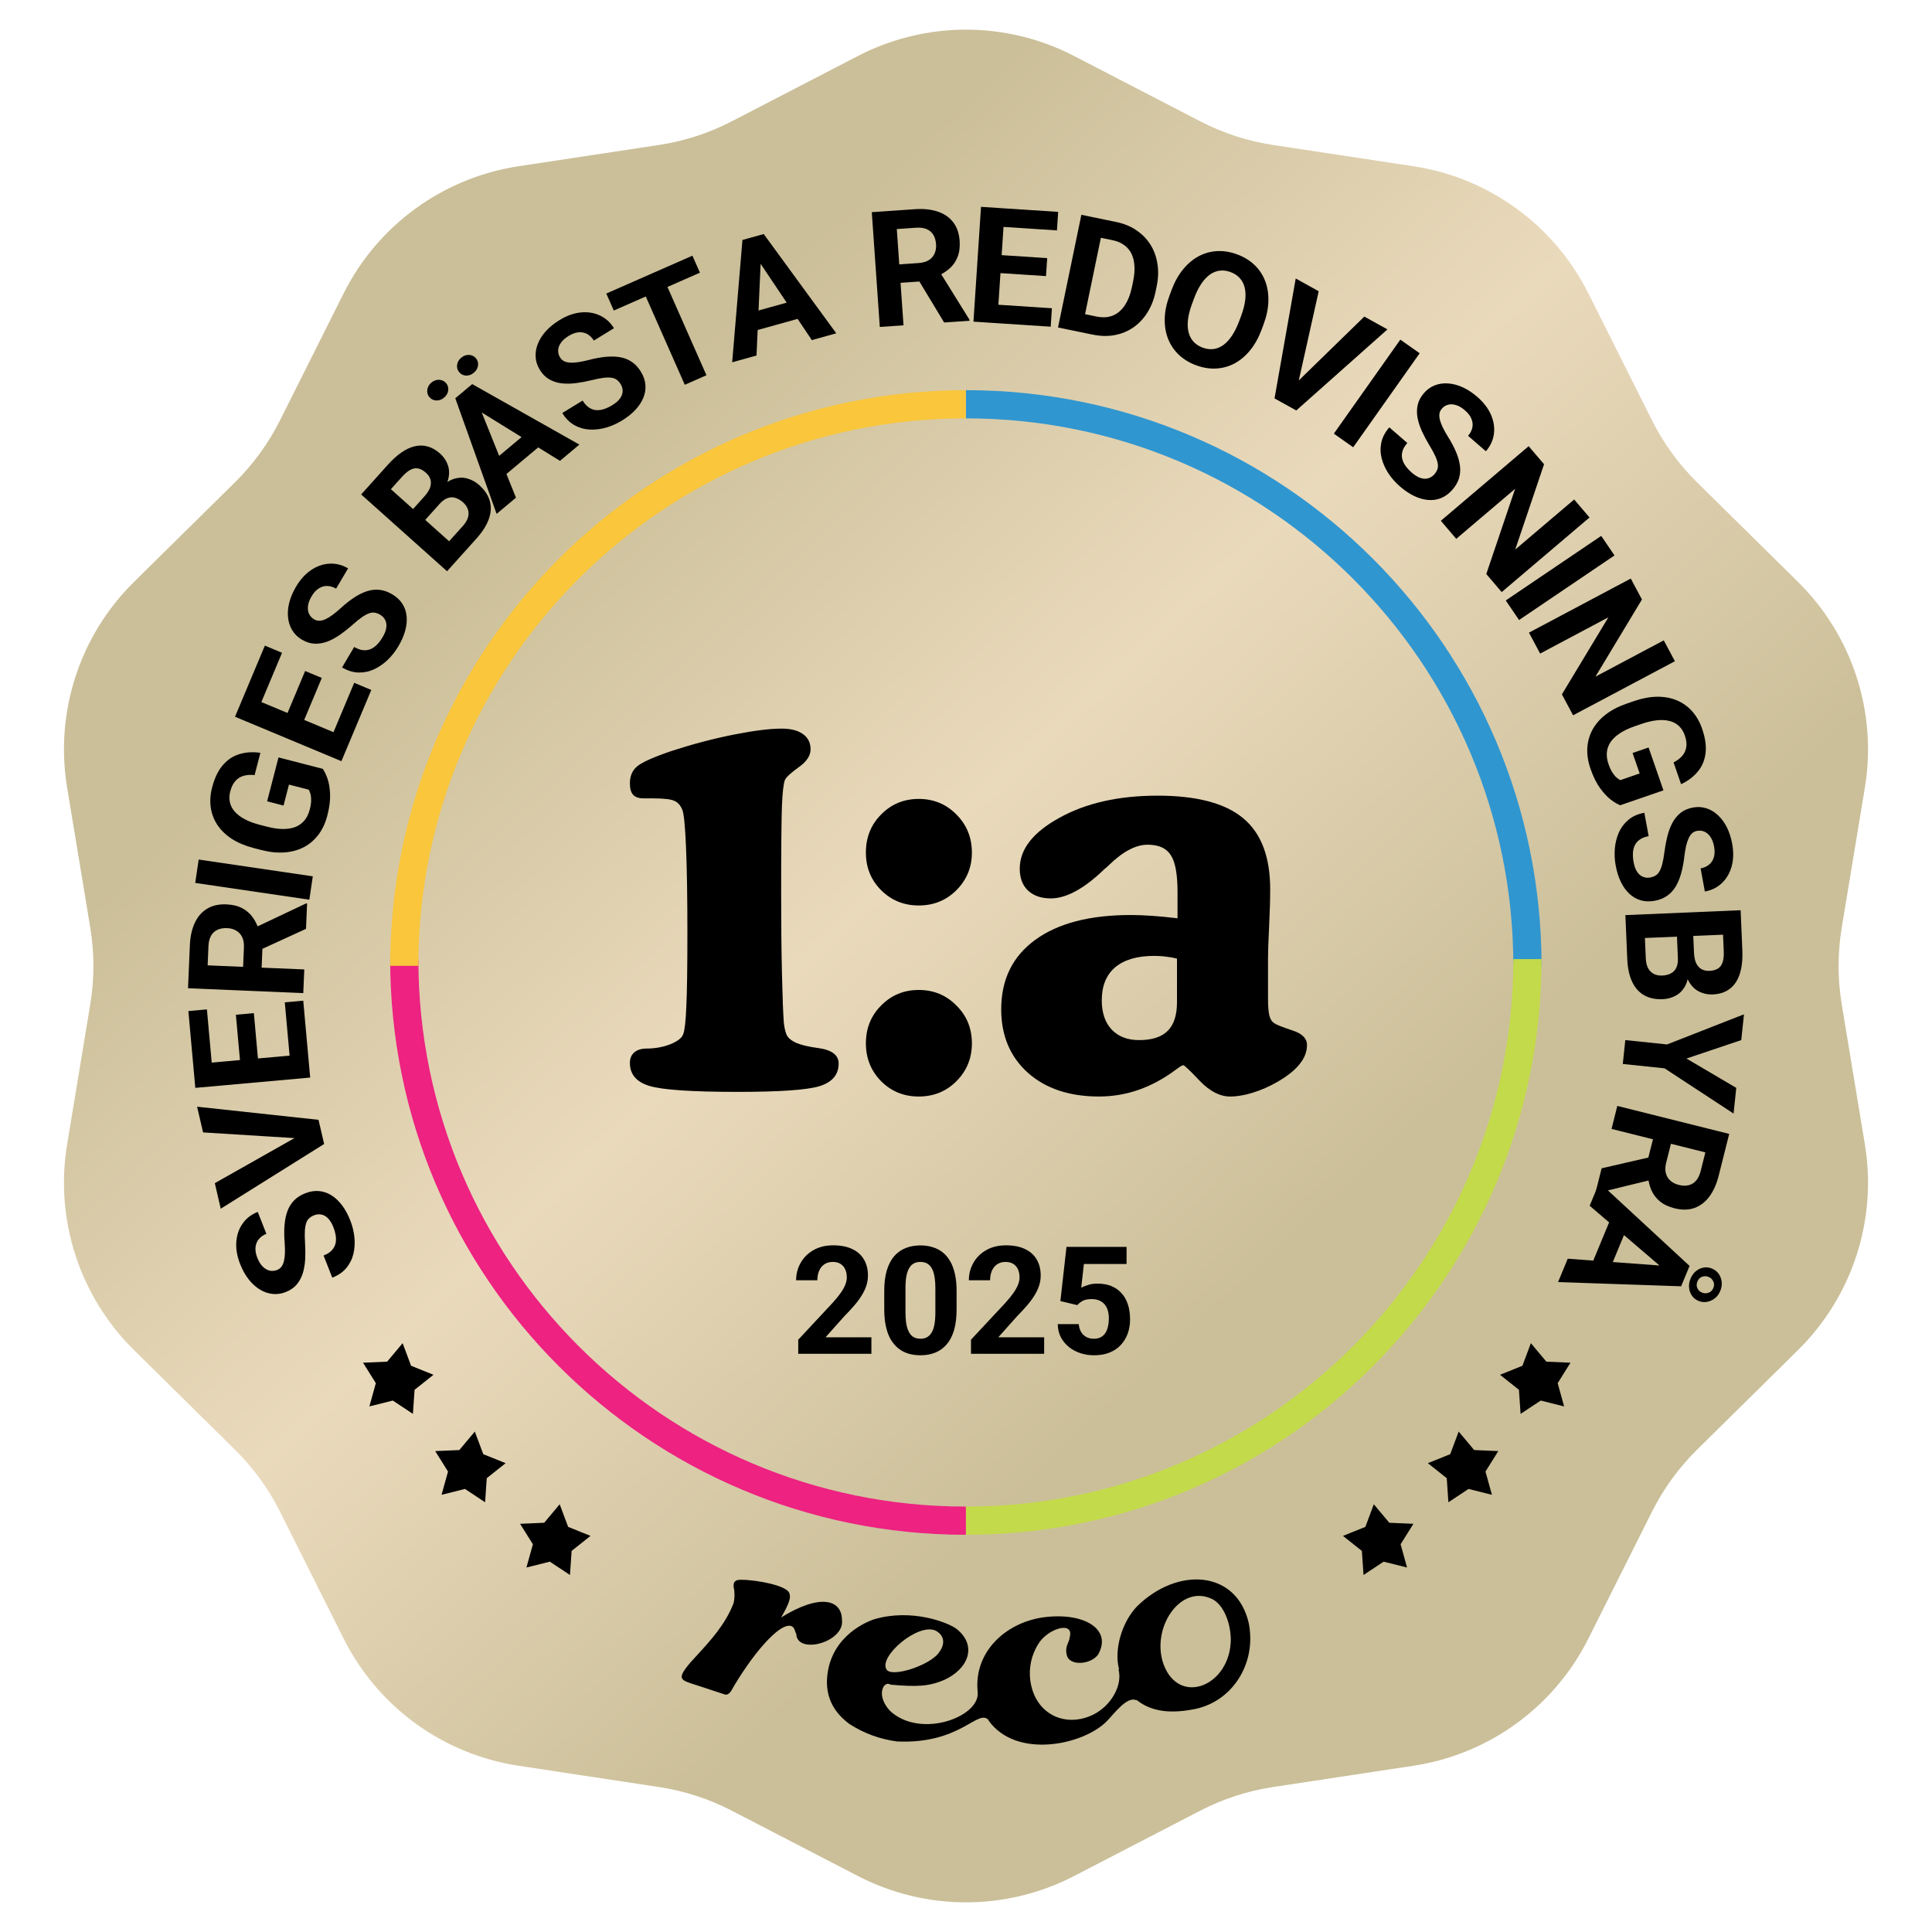 <svg width="411" height="411" viewBox="0 0 411 411" fill="none" xmlns="http://www.w3.org/2000/svg">
<path d="M182.504 11.911C196.925 4.441 214.075 4.441 228.496 11.911L255.317 25.803C260.175 28.319 265.412 30.02 270.821 30.84L300.685 35.366C316.742 37.8 330.617 47.88 337.893 62.4L351.426 89.404C353.877 94.294 357.114 98.749 361.008 102.592L382.508 123.807C394.068 135.214 399.368 151.525 396.721 167.548L391.797 197.349C390.905 202.747 390.905 208.253 391.797 213.651L396.721 243.452C399.368 259.475 394.068 275.786 382.508 287.193L361.008 308.408C357.114 312.251 353.877 316.706 351.426 321.596L337.893 348.6C330.617 363.119 316.742 373.2 300.685 375.634L270.821 380.16C265.412 380.98 260.175 382.681 255.317 385.197L228.496 399.089C214.075 406.559 196.925 406.559 182.504 399.089L155.683 385.197C150.825 382.681 145.588 380.98 140.179 380.16L110.315 375.634C94.258 373.2 80.383 363.12 73.107 348.6L59.574 321.596C57.123 316.706 53.886 312.251 49.992 308.408L28.492 287.193C16.932 275.786 11.632 259.475 14.28 243.452L19.203 213.651C20.095 208.253 20.095 202.747 19.203 197.349L14.28 167.548C11.632 151.525 16.932 135.214 28.492 123.807L49.992 102.592C53.886 98.749 57.123 94.294 59.574 89.404L73.107 62.4C80.383 47.88 94.258 37.8 110.315 35.366L140.179 30.84C145.588 30.02 150.825 28.319 155.683 25.803L182.504 11.911Z" fill="url(#paint0_linear_457_611)"/>
<path d="M66.825 258.524C66.417 258.684 66.076 258.89 65.801 259.142C65.511 259.387 65.294 259.725 65.149 260.155C64.994 260.589 64.895 261.151 64.853 261.842C64.81 262.532 64.825 263.399 64.897 264.442C64.968 265.606 64.977 266.734 64.924 267.826C64.866 268.908 64.7 269.912 64.424 270.838C64.134 271.758 63.697 272.567 63.115 273.264C62.528 273.951 61.743 274.487 60.759 274.871C59.807 275.244 58.862 275.372 57.924 275.258C56.976 275.147 56.077 274.824 55.227 274.29C54.367 273.76 53.584 273.042 52.879 272.138C52.17 271.224 51.573 270.151 51.09 268.92C50.429 267.24 50.157 265.656 50.271 264.166C50.386 262.677 50.836 261.382 51.622 260.28C52.404 259.168 53.475 258.346 54.834 257.814L56.667 262.478C55.998 262.74 55.467 263.11 55.076 263.588C54.67 264.059 54.431 264.634 54.36 265.312C54.284 265.98 54.413 266.736 54.745 267.581C55.065 268.395 55.457 269.024 55.921 269.469C56.375 269.917 56.864 270.195 57.389 270.303C57.904 270.415 58.417 270.37 58.93 270.17C59.317 270.019 59.63 269.788 59.87 269.477C60.106 269.156 60.284 268.75 60.405 268.257C60.525 267.765 60.595 267.19 60.614 266.532C60.633 265.875 60.612 265.131 60.551 264.3C60.44 262.911 60.435 261.655 60.536 260.532C60.634 259.398 60.851 258.399 61.186 257.533C61.522 256.668 61.998 255.928 62.613 255.314C63.229 254.7 64.007 254.209 64.949 253.841C65.942 253.453 66.907 253.298 67.844 253.377C68.78 253.457 69.664 253.755 70.495 254.273C71.326 254.791 72.081 255.5 72.761 256.402C73.442 257.304 74.028 258.38 74.52 259.633C74.963 260.759 75.253 261.928 75.39 263.138C75.518 264.352 75.454 265.527 75.2 266.661C74.942 267.785 74.447 268.797 73.714 269.698C72.982 270.598 71.973 271.299 70.686 271.803L68.835 267.092C69.546 266.813 70.104 266.469 70.51 266.057C70.915 265.646 71.192 265.183 71.339 264.668C71.483 264.142 71.514 263.576 71.433 262.97C71.347 262.354 71.173 261.711 70.911 261.044C70.591 260.23 70.213 259.607 69.778 259.175C69.339 258.733 68.866 258.467 68.36 258.376C67.849 258.274 67.338 258.324 66.825 258.524Z" fill="black"/>
<path d="M63.415 242.159L43.197 240.902L41.93 235.432L67.762 238.223L68.597 241.827L63.415 242.159ZM45.699 251.696L63.317 241.733L68.111 239.73L68.954 243.366L46.959 257.133L45.699 251.696Z" fill="black"/>
<path d="M60.584 213.229L64.511 212.877L65.681 225.853L61.753 226.205L60.584 213.229ZM41.094 226.404L65.533 224.212L65.986 229.235L41.547 231.427L41.094 226.404ZM50.178 215.867L54.005 215.524L55.022 226.809L51.195 227.152L50.178 215.867ZM40.073 215.086L44.018 214.732L45.186 227.691L41.242 228.045L40.073 215.086Z" fill="black"/>
<path d="M40 210.232L40.388 201.112C40.468 199.242 40.817 197.647 41.435 196.327C42.054 194.996 42.929 193.99 44.061 193.309C45.192 192.628 46.56 192.321 48.165 192.389C49.478 192.445 50.597 192.716 51.521 193.204C52.434 193.68 53.188 194.335 53.782 195.168C54.365 195.989 54.819 196.945 55.144 198.035L55.918 199.666L55.581 207.594L51.639 207.46L51.89 201.565C51.928 200.681 51.802 199.941 51.512 199.345C51.223 198.75 50.804 198.294 50.255 197.98C49.706 197.653 49.062 197.475 48.321 197.443C47.535 197.41 46.85 197.527 46.265 197.794C45.68 198.061 45.223 198.484 44.895 199.065C44.567 199.645 44.383 200.384 44.345 201.279L44.172 205.361L64.731 206.232L64.516 211.27L40 210.232ZM65.098 197.599L53.933 202.712L54.126 197.386L65.092 192.198L65.328 192.208L65.098 197.599Z" fill="black"/>
<path d="M42.265 182.855L66.541 186.424L65.806 191.397L41.53 187.828L42.265 182.855Z" fill="black"/>
<path d="M59.248 161.126L68.662 163.557C69.012 164.041 69.348 164.735 69.671 165.64C69.982 166.542 70.165 167.649 70.219 168.96C70.274 170.27 70.077 171.788 69.63 173.513C69.233 175.043 68.621 176.372 67.794 177.502C66.956 178.628 65.93 179.521 64.714 180.18C63.502 180.827 62.125 181.213 60.584 181.336C59.033 181.456 57.343 181.281 55.516 180.809L54.031 180.426C52.204 179.954 50.638 179.301 49.335 178.467C48.033 177.621 47.008 176.633 46.257 175.502C45.506 174.37 45.032 173.131 44.836 171.784C44.641 170.436 44.735 169.02 45.121 167.533C45.656 165.472 46.432 163.866 47.45 162.717C48.457 161.565 49.643 160.794 51.009 160.406C52.367 160.004 53.828 159.918 55.393 160.149L54.164 164.884C53.328 164.796 52.568 164.843 51.882 165.025C51.197 165.206 50.604 165.568 50.103 166.111C49.606 166.642 49.229 167.401 48.973 168.389C48.761 169.202 48.742 169.973 48.913 170.7C49.076 171.414 49.422 172.07 49.951 172.67C50.48 173.269 51.188 173.805 52.075 174.277C52.962 174.75 54.032 175.147 55.282 175.47L56.8 175.862C58.04 176.182 59.169 176.346 60.188 176.354C61.197 176.36 62.088 176.214 62.861 175.916C63.627 175.604 64.263 175.143 64.769 174.533C65.276 173.923 65.649 173.157 65.888 172.235C66.088 171.464 66.189 170.807 66.191 170.264C66.195 169.709 66.146 169.251 66.043 168.888C65.931 168.512 65.811 168.215 65.682 167.997L61.473 166.91L60.316 171.369L56.824 170.468L59.248 161.126Z" fill="black"/>
<path d="M75.35 145.258L78.988 146.777L73.945 158.794L70.307 157.276L75.35 145.258ZM51.947 147.824L74.582 157.275L72.63 161.927L49.995 152.476L51.947 147.824ZM64.914 142.741L68.459 144.221L64.073 154.673L60.528 153.193L64.914 142.741ZM56.346 137.342L59.999 138.867L54.963 150.869L51.309 149.344L56.346 137.342Z" fill="black"/>
<path d="M80.876 130.775C80.498 130.552 80.125 130.411 79.757 130.35C79.385 130.273 78.984 130.311 78.555 130.462C78.117 130.607 77.612 130.876 77.04 131.268C76.469 131.66 75.793 132.206 75.014 132.905C74.139 133.678 73.253 134.379 72.358 135.01C71.468 135.631 70.572 136.119 69.671 136.473C68.766 136.812 67.858 136.967 66.949 136.938C66.045 136.9 65.138 136.613 64.229 136.078C63.348 135.559 62.665 134.896 62.177 134.088C61.68 133.274 61.381 132.369 61.28 131.372C61.169 130.37 61.253 129.313 61.533 128.202C61.818 127.082 62.298 125.952 62.972 124.813C63.892 123.26 64.976 122.07 66.222 121.242C67.469 120.415 68.77 119.971 70.124 119.91C71.484 119.839 72.793 120.174 74.05 120.915L71.496 125.228C70.877 124.863 70.258 124.674 69.639 124.661C69.017 124.633 68.416 124.799 67.836 125.161C67.263 125.513 66.744 126.079 66.281 126.861C65.835 127.613 65.58 128.309 65.515 128.948C65.441 129.58 65.522 130.136 65.761 130.615C65.989 131.088 66.341 131.465 66.815 131.744C67.173 131.955 67.548 132.059 67.941 132.056C68.34 132.044 68.771 131.933 69.234 131.725C69.697 131.516 70.194 131.216 70.725 130.826C71.256 130.437 71.831 129.962 72.449 129.402C73.478 128.459 74.467 127.682 75.416 127.07C76.372 126.448 77.294 126.003 78.185 125.733C79.075 125.464 79.952 125.382 80.816 125.487C81.68 125.593 82.547 125.902 83.418 126.415C84.337 126.957 85.053 127.62 85.568 128.404C86.082 129.189 86.39 130.067 86.493 131.039C86.596 132.011 86.501 133.042 86.208 134.132C85.915 135.221 85.425 136.345 84.74 137.503C84.123 138.545 83.379 139.493 82.508 140.347C81.627 141.194 80.66 141.868 79.608 142.367C78.561 142.857 77.457 143.091 76.295 143.07C75.133 143.049 73.957 142.688 72.767 141.987L75.347 137.631C76.005 138.018 76.621 138.245 77.196 138.31C77.77 138.375 78.306 138.307 78.804 138.106C79.308 137.895 79.774 137.571 80.202 137.133C80.637 136.686 81.037 136.154 81.402 135.537C81.848 134.784 82.107 134.104 82.18 133.496C82.259 132.878 82.178 132.343 81.938 131.889C81.704 131.425 81.35 131.054 80.876 130.775Z" fill="black"/>
<path d="M93.497 107.219L89.29 111.9L86.682 109.614L90.215 105.684C90.837 104.991 91.259 104.345 91.481 103.746C91.695 103.139 91.727 102.574 91.579 102.05C91.43 101.51 91.105 101.016 90.603 100.567C90.034 100.059 89.477 99.756 88.93 99.658C88.391 99.553 87.84 99.654 87.276 99.963C86.72 100.263 86.126 100.763 85.496 101.464L83.156 104.068L98.478 117.769L95.103 121.524L76.832 105.186L82.547 98.827C83.5 97.767 84.452 96.91 85.403 96.255C86.361 95.592 87.307 95.152 88.242 94.934C89.177 94.716 90.097 94.734 91.002 94.986C91.899 95.231 92.773 95.735 93.627 96.498C94.38 97.171 94.92 97.963 95.249 98.874C95.584 99.776 95.627 100.77 95.376 101.855C95.132 102.932 94.51 104.069 93.51 105.266L93.497 107.219ZM101.369 114.552L96.386 120.097L94.766 116.007L98.433 111.927C99.026 111.267 99.405 110.636 99.571 110.031C99.728 109.42 99.713 108.849 99.525 108.32C99.337 107.79 99.004 107.312 98.527 106.886C97.992 106.407 97.445 106.084 96.887 105.916C96.336 105.739 95.78 105.754 95.218 105.959C94.648 106.157 94.075 106.577 93.497 107.219L90.246 110.837L87.683 108.5L91.733 103.994L93.526 104.039C94.507 102.914 95.506 102.197 96.523 101.888C97.54 101.563 98.509 101.534 99.431 101.801C100.36 102.06 101.193 102.519 101.929 103.177C103.1 104.224 103.858 105.362 104.204 106.589C104.541 107.809 104.468 109.09 103.985 110.434C103.509 111.769 102.637 113.142 101.369 114.552Z" fill="black"/>
<path d="M101.8 86.051L109.764 105.873L105.645 109.32L96.856 84.725L99.477 82.531L101.8 86.051ZM119.123 98.038L100.922 86.785L97.812 83.925L100.458 81.71L123.255 94.581L119.123 98.038ZM113.019 91.254L115.565 94.28L105.637 102.589L103.092 99.563L113.019 91.254ZM91.351 84.483C90.975 84.036 90.826 83.518 90.901 82.928C90.978 82.322 91.266 81.811 91.766 81.393C92.282 80.96 92.842 80.763 93.445 80.799C94.04 80.828 94.526 81.065 94.901 81.511C95.277 81.958 95.427 82.476 95.351 83.066C95.275 83.656 94.98 84.167 94.463 84.599C93.964 85.017 93.412 85.215 92.808 85.195C92.212 85.166 91.727 84.929 91.351 84.483ZM97.701 79.19C97.318 78.735 97.164 78.213 97.24 77.623C97.316 77.032 97.607 76.525 98.115 76.1C98.623 75.675 99.175 75.476 99.77 75.505C100.375 75.525 100.868 75.763 101.251 76.218C101.627 76.665 101.772 77.187 101.688 77.784C101.605 78.365 101.31 78.868 100.802 79.293C100.294 79.719 99.746 79.921 99.157 79.902C98.562 79.874 98.076 79.636 97.701 79.19Z" fill="black"/>
<path d="M132.035 81.721C131.805 81.348 131.542 81.05 131.244 80.824C130.951 80.584 130.579 80.43 130.129 80.364C129.673 80.289 129.101 80.292 128.412 80.373C127.723 80.454 126.871 80.622 125.854 80.878C124.719 81.154 123.607 81.363 122.52 81.504C121.443 81.64 120.422 81.654 119.46 81.548C118.5 81.427 117.625 81.142 116.834 80.693C116.052 80.239 115.384 79.564 114.83 78.667C114.294 77.798 113.999 76.893 113.946 75.952C113.887 75.001 114.046 74.062 114.422 73.133C114.793 72.194 115.362 71.299 116.128 70.446C116.905 69.588 117.857 68.812 118.986 68.118C120.526 67.172 122.041 66.623 123.531 66.471C125.021 66.32 126.379 66.532 127.605 67.108C128.841 67.678 129.842 68.583 130.608 69.824L126.332 72.451C125.955 71.84 125.496 71.385 124.955 71.085C124.417 70.771 123.808 70.638 123.126 70.688C122.454 70.733 121.731 70.993 120.956 71.469C120.209 71.927 119.658 72.424 119.302 72.958C118.94 73.483 118.753 74.013 118.74 74.548C118.721 75.073 118.856 75.569 119.144 76.036C119.362 76.389 119.646 76.656 119.995 76.837C120.353 77.011 120.786 77.114 121.293 77.145C121.8 77.175 122.38 77.142 123.032 77.044C123.684 76.946 124.415 76.793 125.223 76.586C126.574 76.231 127.812 76.003 128.939 75.903C130.074 75.798 131.099 75.833 132.012 76.009C132.926 76.185 133.74 76.521 134.455 77.016C135.17 77.511 135.792 78.189 136.323 79.047C136.882 79.954 137.206 80.874 137.294 81.807C137.382 82.74 137.244 83.66 136.881 84.568C136.517 85.476 135.951 86.343 135.182 87.171C134.413 87.999 133.455 88.765 132.307 89.47C131.274 90.105 130.172 90.597 129.003 90.947C127.828 91.287 126.658 91.433 125.493 91.385C124.338 91.331 123.252 91.025 122.234 90.466C121.215 89.906 120.344 89.04 119.619 87.866L123.939 85.213C124.339 85.862 124.779 86.349 125.257 86.674C125.734 86.999 126.24 87.188 126.775 87.242C127.319 87.289 127.883 87.219 128.466 87.032C129.059 86.839 129.662 86.554 130.274 86.178C131.021 85.72 131.568 85.239 131.917 84.735C132.275 84.225 132.454 83.714 132.454 83.201C132.463 82.681 132.324 82.188 132.035 81.721Z" fill="black"/>
<path d="M140.391 57.429L150.286 79.827L145.675 81.854L135.78 59.456L140.391 57.429ZM147.3 54.392L148.898 58.007L130.576 66.061L128.979 62.446L147.3 54.392Z" fill="black"/>
<path d="M161.894 54.295L160.936 75.628L155.758 77.07L157.942 51.05L161.237 50.133L161.894 54.295ZM172.704 72.351L160.791 54.603L159.143 50.716L162.471 49.789L177.899 70.905L172.704 72.351ZM169.956 63.657L171.021 67.462L158.538 70.938L157.473 67.133L169.956 63.657Z" fill="black"/>
<path d="M185.46 45.138L194.59 44.504C196.461 44.374 198.089 44.542 199.473 45.008C200.868 45.473 201.969 46.228 202.773 47.273C203.578 48.318 204.037 49.64 204.148 51.239C204.239 52.547 204.093 53.686 203.711 54.656C203.338 55.614 202.77 56.435 202.007 57.117C201.254 57.787 200.352 58.344 199.302 58.787L197.763 59.736L189.828 60.287L189.521 56.365L195.422 55.956C196.307 55.894 197.031 55.687 197.592 55.333C198.153 54.98 198.559 54.514 198.812 53.934C199.075 53.354 199.181 52.696 199.13 51.958C199.075 51.175 198.883 50.509 198.551 49.959C198.22 49.409 197.747 49.004 197.132 48.743C196.517 48.482 195.761 48.383 194.864 48.445L190.779 48.729L192.207 69.205L187.163 69.555L185.46 45.138ZM200.848 68.605L194.508 58.109L199.835 57.706L206.229 67.996L206.245 68.231L200.848 68.605Z" fill="black"/>
<path d="M223.774 65.575L223.516 69.5L210.483 68.646L210.741 64.721L223.774 65.575ZM213.739 44.331L212.131 68.754L207.086 68.423L208.694 44L213.739 44.331ZM222.771 54.912L222.519 58.737L211.184 57.994L211.436 54.17L222.771 54.912ZM225.107 45.075L224.848 49.017L211.831 48.164L212.091 44.223L225.107 45.075Z" fill="black"/>
<path d="M232.455 71.186L227.223 70.108L228.054 66.263L233.253 67.334C234.551 67.602 235.706 67.537 236.718 67.139C237.732 66.73 238.582 66.006 239.267 64.969C239.963 63.934 240.477 62.615 240.809 61.013L241.051 59.844C241.306 58.614 241.398 57.506 241.327 56.519C241.267 55.534 241.05 54.671 240.676 53.93C240.302 53.189 239.779 52.584 239.108 52.114C238.439 51.632 237.625 51.293 236.668 51.096L231.288 49.987L232.089 46.118L237.47 47.227C239.076 47.558 240.488 48.135 241.706 48.958C242.937 49.773 243.937 50.786 244.707 51.997C245.477 53.209 245.981 54.572 246.218 56.085C246.469 57.59 246.417 59.199 246.062 60.911L245.827 62.047C245.474 63.748 244.883 65.245 244.053 66.539C243.234 67.835 242.23 68.887 241.041 69.695C239.866 70.494 238.545 71.028 237.078 71.298C235.624 71.559 234.083 71.522 232.455 71.186ZM234.994 46.717L230.029 70.686L225.077 69.666L230.042 45.696L234.994 46.717Z" fill="black"/>
<path d="M268.806 68.996L268.401 70.084C267.753 71.828 266.933 73.306 265.944 74.517C264.954 75.729 263.845 76.663 262.618 77.321C261.395 77.968 260.087 78.327 258.695 78.397C257.313 78.472 255.895 78.24 254.441 77.702C252.998 77.168 251.772 76.421 250.762 75.462C249.764 74.507 249.007 73.384 248.492 72.094C247.981 70.793 247.741 69.36 247.772 67.794C247.814 66.231 248.159 64.578 248.808 62.834L249.212 61.746C249.865 59.992 250.684 58.514 251.67 57.313C252.66 56.101 253.768 55.166 254.996 54.509C256.233 53.855 257.543 53.491 258.925 53.417C260.317 53.346 261.735 53.578 263.178 54.112C264.632 54.65 265.858 55.396 266.857 56.352C267.866 57.311 268.621 58.439 269.122 59.736C269.633 61.036 269.867 62.468 269.826 64.03C269.798 65.586 269.458 67.241 268.806 68.996ZM263.614 68.312L264.03 67.193C264.483 65.974 264.771 64.861 264.894 63.855C265.016 62.848 264.979 61.95 264.781 61.16C264.584 60.37 264.233 59.702 263.729 59.157C263.228 58.601 262.578 58.175 261.777 57.879C260.977 57.583 260.205 57.482 259.463 57.578C258.734 57.667 258.037 57.947 257.371 58.418C256.715 58.892 256.104 59.551 255.539 60.394C254.974 61.237 254.465 62.267 254.012 63.486L253.596 64.605C253.146 65.814 252.858 66.926 252.732 67.943C252.609 68.95 252.645 69.853 252.838 70.654C253.036 71.444 253.384 72.117 253.885 72.673C254.385 73.229 255.036 73.655 255.836 73.951C256.637 74.247 257.408 74.347 258.151 74.252C258.894 74.156 259.593 73.871 260.249 73.396C260.909 72.911 261.521 72.247 262.086 71.404C262.655 70.551 263.164 69.52 263.614 68.312Z" fill="black"/>
<path d="M275.747 81.464L290.238 67.346L295.157 70.076L275.759 87.32L272.519 85.521L275.747 81.464ZM280.533 61.959L276.129 81.677L274.404 86.567L271.135 84.753L275.644 59.245L280.533 61.959Z" fill="black"/>
<path d="M302.012 75.15L287.869 95.151L283.751 92.254L297.894 72.252L302.012 75.15Z" fill="black"/>
<path d="M305.135 100.902C305.422 100.572 305.63 100.232 305.757 99.882C305.9 99.531 305.936 99.131 305.865 98.683C305.801 98.227 305.628 97.683 305.345 97.051C305.063 96.419 304.647 95.657 304.1 94.766C303.497 93.766 302.966 92.77 302.507 91.777C302.056 90.792 301.738 89.825 301.553 88.876C301.384 87.927 301.396 87.009 301.589 86.121C301.791 85.242 302.239 84.405 302.932 83.61C303.603 82.841 304.382 82.291 305.266 81.96C306.159 81.62 307.105 81.491 308.107 81.573C309.115 81.646 310.141 81.921 311.186 82.397C312.239 82.881 313.265 83.556 314.265 84.425C315.629 85.61 316.606 86.889 317.195 88.262C317.784 89.635 317.986 90.992 317.8 92.331C317.622 93.678 317.054 94.9 316.095 95.999L312.307 92.71C312.779 92.169 313.078 91.596 313.203 90.992C313.345 90.386 313.29 89.767 313.039 89.132C312.796 88.506 312.332 87.894 311.645 87.298C310.984 86.724 310.345 86.347 309.727 86.168C309.117 85.979 308.554 85.959 308.039 86.106C307.531 86.244 307.096 86.52 306.734 86.934C306.461 87.247 306.29 87.596 306.222 87.982C306.161 88.376 306.192 88.819 306.314 89.311C306.435 89.802 306.64 90.344 306.928 90.936C307.216 91.528 307.58 92.178 308.019 92.887C308.762 94.067 309.349 95.178 309.779 96.221C310.218 97.27 310.49 98.257 310.594 99.179C310.697 100.101 310.619 100.976 310.358 101.805C310.096 102.633 309.634 103.427 308.97 104.188C308.269 104.991 307.485 105.573 306.618 105.935C305.751 106.297 304.83 106.44 303.853 106.364C302.876 106.288 301.877 106.008 300.856 105.522C299.835 105.037 298.816 104.352 297.799 103.469C296.884 102.675 296.085 101.773 295.401 100.763C294.726 99.745 294.237 98.675 293.936 97.552C293.644 96.436 293.614 95.31 293.845 94.174C294.077 93.038 294.647 91.95 295.554 90.911L299.38 94.233C298.879 94.808 298.543 95.371 298.375 95.923C298.206 96.475 298.175 97.013 298.284 97.538C298.4 98.07 298.635 98.586 298.988 99.086C299.35 99.593 299.802 100.082 300.344 100.553C301.005 101.127 301.629 101.505 302.215 101.687C302.809 101.877 303.352 101.895 303.843 101.742C304.342 101.596 304.773 101.316 305.135 100.902Z" fill="black"/>
<path d="M338.142 110.086L319.46 125.955L316.182 122.116L322.313 103.991L309.79 114.629L306.512 110.789L325.194 94.92L328.472 98.76L322.339 116.908L334.875 106.259L338.142 110.086Z" fill="black"/>
<path d="M343.459 118.159L323.151 131.898L320.323 127.738L340.631 113.999L343.459 118.159Z" fill="black"/>
<path d="M356.306 140.662L334.647 152.166L332.27 147.715L342.155 131.323L327.636 139.035L325.26 134.583L346.919 123.079L349.295 127.53L339.404 143.945L353.937 136.225L356.306 140.662Z" fill="black"/>
<path d="M353.869 168.134L344.678 171.302C344.117 171.092 343.452 170.698 342.682 170.122C341.922 169.542 341.157 168.721 340.385 167.659C339.613 166.597 338.935 165.224 338.352 163.54C337.834 162.046 337.607 160.601 337.67 159.204C337.743 157.803 338.104 156.493 338.751 155.274C339.403 154.065 340.336 152.985 341.551 152.033C342.777 151.076 344.283 150.291 346.067 149.676L347.516 149.177C349.3 148.562 350.967 148.242 352.516 148.218C354.068 148.205 355.471 148.463 356.724 148.991C357.977 149.52 359.058 150.292 359.968 151.306C360.878 152.32 361.585 153.553 362.087 155.004C362.785 157.017 363.028 158.783 362.817 160.302C362.617 161.817 362.055 163.114 361.133 164.19C360.224 165.274 359.054 166.152 357.622 166.823L356.021 162.199C356.766 161.812 357.374 161.353 357.845 160.824C358.315 160.294 358.608 159.665 358.725 158.938C358.845 158.22 358.738 157.38 358.404 156.416C358.129 155.621 357.718 154.968 357.173 154.457C356.641 153.952 355.989 153.596 355.216 153.388C354.442 153.181 353.555 153.125 352.554 153.221C351.553 153.317 350.442 153.575 349.221 153.996L347.74 154.506C346.529 154.924 345.497 155.41 344.643 155.965C343.8 156.516 343.139 157.13 342.659 157.805C342.194 158.487 341.92 159.221 341.836 160.009C341.752 160.797 341.866 161.641 342.178 162.541C342.439 163.293 342.719 163.896 343.019 164.35C343.322 164.815 343.617 165.17 343.904 165.415C344.206 165.666 344.47 165.848 344.699 165.959L348.809 164.542L347.301 160.189L350.71 159.014L353.869 168.134Z" fill="black"/>
<path d="M351.048 186.674C351.479 186.595 351.853 186.458 352.172 186.264C352.503 186.078 352.781 185.788 353.006 185.394C353.242 184.998 353.447 184.465 353.621 183.795C353.795 183.125 353.947 182.272 354.077 181.234C354.23 180.078 354.438 178.969 354.701 177.907C354.965 176.857 355.321 175.903 355.77 175.047C356.231 174.199 356.815 173.489 357.521 172.916C358.229 172.354 359.102 171.978 360.141 171.789C361.147 171.605 362.099 171.659 362.998 171.951C363.907 172.241 364.728 172.729 365.459 173.416C366.201 174.101 366.832 174.955 367.35 175.977C367.871 177.01 368.25 178.176 368.489 179.477C368.814 181.252 368.777 182.86 368.379 184.299C367.98 185.739 367.29 186.925 366.307 187.856C365.326 188.798 364.117 189.4 362.68 189.662L361.777 184.734C362.484 184.605 363.076 184.344 363.552 183.949C364.041 183.564 364.386 183.045 364.586 182.394C364.788 181.753 364.808 180.986 364.644 180.093C364.486 179.233 364.222 178.541 363.852 178.016C363.493 177.489 363.066 177.122 362.571 176.916C362.088 176.708 361.575 176.654 361.034 176.753C360.625 176.827 360.273 176.994 359.977 177.253C359.684 177.523 359.431 177.888 359.219 178.348C359.006 178.808 358.827 179.359 358.682 180.001C358.537 180.643 358.415 181.377 358.315 182.204C358.158 183.589 357.921 184.822 357.606 185.905C357.292 186.999 356.888 187.939 356.392 188.724C355.896 189.509 355.287 190.144 354.565 190.629C353.843 191.114 352.985 191.447 351.99 191.629C350.94 191.82 349.963 191.787 349.06 191.531C348.156 191.274 347.346 190.812 346.63 190.145C345.914 189.478 345.308 188.637 344.814 187.623C344.32 186.608 343.951 185.439 343.709 184.116C343.491 182.925 343.43 181.723 343.527 180.509C343.636 179.293 343.924 178.152 344.391 177.087C344.86 176.033 345.541 175.135 346.432 174.391C347.324 173.647 348.449 173.152 349.809 172.904L350.721 177.881C349.97 178.018 349.355 178.25 348.878 178.576C348.401 178.902 348.041 179.304 347.797 179.782C347.555 180.27 347.416 180.819 347.38 181.43C347.345 182.051 347.392 182.715 347.522 183.42C347.679 184.28 347.93 184.964 348.274 185.471C348.621 185.988 349.034 186.34 349.513 186.526C349.995 186.723 350.506 186.773 351.048 186.674Z" fill="black"/>
<path d="M356.941 203.79L356.674 197.509L360.141 197.328L360.366 202.602C360.405 203.531 360.556 204.288 360.817 204.871C361.089 205.454 361.461 205.881 361.934 206.153C362.418 206.435 362.997 206.562 363.671 206.534C364.434 206.501 365.045 206.33 365.504 206.019C365.964 205.719 366.287 205.262 366.475 204.648C366.663 204.046 366.737 203.274 366.697 202.334L366.548 198.84L345.989 199.711L345.774 194.673L370.29 193.634L370.654 202.166C370.714 203.588 370.634 204.865 370.412 205.996C370.191 207.138 369.822 208.113 369.305 208.92C368.788 209.727 368.118 210.355 367.294 210.805C366.481 211.255 365.502 211.504 364.357 211.552C363.346 211.595 362.405 211.405 361.532 210.982C360.66 210.57 359.934 209.889 359.354 208.938C358.774 207.997 358.423 206.75 358.3 205.196L356.941 203.79ZM346.173 204.028L345.856 196.587L349.88 198.386L350.113 203.861C350.15 204.745 350.322 205.462 350.626 206.01C350.942 206.557 351.352 206.955 351.858 207.202C352.363 207.45 352.936 207.561 353.575 207.533C354.294 207.503 354.912 207.353 355.429 207.085C355.946 206.827 356.334 206.429 356.592 205.891C356.862 205.353 356.978 204.652 356.941 203.79L356.735 198.936L360.205 198.823L360.462 204.869L359.148 206.086C359.234 207.574 359.021 208.783 358.509 209.714C358.01 210.655 357.337 211.351 356.49 211.801C355.644 212.264 354.727 212.516 353.739 212.557C352.167 212.624 350.828 212.339 349.721 211.701C348.626 211.063 347.781 210.095 347.186 208.797C346.591 207.51 346.253 205.92 346.173 204.028Z" fill="black"/>
<path d="M370.426 221.261L358.764 225.185L369.362 231.427L368.789 236.894L354.106 227.268L345.222 226.343L345.754 221.26L354.638 222.186L371 215.777L370.426 221.261Z" fill="black"/>
<path d="M367.857 241.22L365.631 250.074C365.174 251.889 364.509 253.381 363.637 254.549C362.761 255.728 361.7 256.537 360.455 256.977C359.209 257.416 357.807 257.441 356.249 257.051C354.974 256.732 353.933 256.241 353.127 255.577C352.329 254.927 351.723 254.134 351.31 253.198C350.904 252.277 350.653 251.249 350.556 250.116L350.128 248.362L352.063 240.666L355.897 241.59L354.457 247.313C354.242 248.172 354.215 248.922 354.378 249.564C354.541 250.206 354.86 250.736 355.333 251.155C355.804 251.585 356.4 251.889 357.119 252.069C357.882 252.26 358.577 252.284 359.203 252.14C359.83 251.997 360.363 251.674 360.802 251.171C361.242 250.669 361.57 249.983 361.789 249.113L362.785 245.151L342.826 240.157L344.056 235.266L367.857 241.22ZM340.719 248.538L352.689 245.779L351.422 250.956L339.631 253.83L339.402 253.772L340.719 248.538Z" fill="black"/>
<path d="M354.427 270.406L338.176 256.505L340.229 251.549L359.426 269.301L358.119 272.455L354.427 270.406ZM333.51 267.769L354.865 269.35L358.949 270.451L357.63 273.636L331.45 272.74L333.51 267.769ZM342.068 270.969L338.408 269.46L343.357 257.513L347.017 259.021L342.068 270.969ZM364.189 269.864C364.771 270.104 365.24 270.467 365.598 270.954C365.961 271.456 366.181 272.025 366.257 272.663C366.333 273.301 366.234 273.951 365.96 274.614C365.552 275.598 364.896 276.285 363.993 276.677C363.095 277.083 362.21 277.106 361.338 276.747C360.756 276.507 360.289 276.139 359.936 275.641C359.593 275.148 359.389 274.585 359.323 273.952C359.257 273.318 359.361 272.67 359.636 272.007C360.044 271.023 360.684 270.329 361.556 269.925C362.439 269.525 363.317 269.505 364.189 269.864ZM363.455 271.635C363.009 271.451 362.557 271.441 362.1 271.604C361.644 271.768 361.31 272.103 361.1 272.611C360.89 273.118 360.883 273.589 361.081 274.022C361.284 274.469 361.615 274.787 362.072 274.976C362.539 275.168 363.003 275.178 363.464 275.004C363.931 274.845 364.27 274.511 364.48 274.004C364.69 273.496 364.686 273.022 364.468 272.58C364.26 272.143 363.923 271.828 363.455 271.635Z" fill="black"/>
<path d="M324.938 205.47C324.938 139.488 271.45 86 205.469 86" stroke="#3096D0" stroke-width="6"/>
<path d="M205.47 323.5C271.451 323.5 324.939 270.012 324.939 204.03" stroke="#C3DA4A" stroke-width="6"/>
<path d="M85.999 204.03C85.999 270.012 139.487 323.5 205.469 323.5" stroke="#ED2281" stroke-width="6"/>
<path d="M205.47 86C139.488 86 86 139.488 86 205.47" stroke="#F9C63C" stroke-width="6"/>
<path d="M185.375 284.484V288H169.812V285L177.172 277.109C177.911 276.286 178.495 275.562 178.922 274.938C179.349 274.302 179.656 273.734 179.844 273.234C180.042 272.724 180.141 272.24 180.141 271.781C180.141 271.094 180.026 270.505 179.797 270.016C179.568 269.516 179.229 269.13 178.781 268.859C178.344 268.589 177.802 268.453 177.156 268.453C176.469 268.453 175.875 268.62 175.375 268.953C174.885 269.286 174.51 269.75 174.25 270.344C174 270.938 173.875 271.609 173.875 272.359H169.359C169.359 271.005 169.682 269.766 170.328 268.641C170.974 267.505 171.885 266.604 173.062 265.938C174.24 265.26 175.635 264.922 177.25 264.922C178.844 264.922 180.188 265.182 181.281 265.703C182.385 266.214 183.219 266.953 183.781 267.922C184.354 268.88 184.641 270.026 184.641 271.359C184.641 272.109 184.521 272.844 184.281 273.562C184.042 274.271 183.698 274.979 183.25 275.688C182.812 276.385 182.281 277.094 181.656 277.812C181.031 278.531 180.339 279.276 179.578 280.047L175.625 284.484H185.375ZM203.5 274.625V278.562C203.5 280.271 203.318 281.745 202.953 282.984C202.589 284.214 202.062 285.224 201.375 286.016C200.698 286.797 199.891 287.375 198.953 287.75C198.016 288.125 196.974 288.312 195.828 288.312C194.911 288.312 194.057 288.198 193.266 287.969C192.474 287.729 191.76 287.359 191.125 286.859C190.5 286.359 189.958 285.729 189.5 284.969C189.052 284.198 188.708 283.281 188.469 282.219C188.229 281.156 188.109 279.938 188.109 278.562V274.625C188.109 272.917 188.292 271.453 188.656 270.234C189.031 269.005 189.557 268 190.234 267.219C190.922 266.438 191.734 265.865 192.672 265.5C193.609 265.125 194.651 264.938 195.797 264.938C196.714 264.938 197.562 265.057 198.344 265.297C199.135 265.526 199.849 265.885 200.484 266.375C201.12 266.865 201.661 267.495 202.109 268.266C202.557 269.026 202.901 269.938 203.141 271C203.38 272.052 203.5 273.26 203.5 274.625ZM198.984 279.156V274.016C198.984 273.193 198.938 272.474 198.844 271.859C198.76 271.245 198.63 270.724 198.453 270.297C198.276 269.859 198.057 269.505 197.797 269.234C197.536 268.964 197.24 268.766 196.906 268.641C196.573 268.516 196.203 268.453 195.797 268.453C195.286 268.453 194.833 268.552 194.438 268.75C194.052 268.948 193.724 269.266 193.453 269.703C193.182 270.13 192.974 270.703 192.828 271.422C192.693 272.13 192.625 272.995 192.625 274.016V279.156C192.625 279.979 192.667 280.703 192.75 281.328C192.844 281.953 192.979 282.49 193.156 282.938C193.344 283.375 193.562 283.734 193.812 284.016C194.073 284.286 194.37 284.484 194.703 284.609C195.047 284.734 195.422 284.797 195.828 284.797C196.328 284.797 196.771 284.698 197.156 284.5C197.552 284.292 197.885 283.969 198.156 283.531C198.438 283.083 198.646 282.5 198.781 281.781C198.917 281.062 198.984 280.188 198.984 279.156ZM222.125 284.484V288H206.562V285L213.922 277.109C214.661 276.286 215.245 275.562 215.672 274.938C216.099 274.302 216.406 273.734 216.594 273.234C216.792 272.724 216.891 272.24 216.891 271.781C216.891 271.094 216.776 270.505 216.547 270.016C216.318 269.516 215.979 269.13 215.531 268.859C215.094 268.589 214.552 268.453 213.906 268.453C213.219 268.453 212.625 268.62 212.125 268.953C211.635 269.286 211.26 269.75 211 270.344C210.75 270.938 210.625 271.609 210.625 272.359H206.109C206.109 271.005 206.432 269.766 207.078 268.641C207.724 267.505 208.635 266.604 209.812 265.938C210.99 265.26 212.385 264.922 214 264.922C215.594 264.922 216.938 265.182 218.031 265.703C219.135 266.214 219.969 266.953 220.531 267.922C221.104 268.88 221.391 270.026 221.391 271.359C221.391 272.109 221.271 272.844 221.031 273.562C220.792 274.271 220.448 274.979 220 275.688C219.562 276.385 219.031 277.094 218.406 277.812C217.781 278.531 217.089 279.276 216.328 280.047L212.375 284.484H222.125ZM229.172 277.641L225.578 276.781L226.875 265.25H239.656V268.891H230.578L230.016 273.938C230.318 273.76 230.776 273.573 231.391 273.375C232.005 273.167 232.693 273.062 233.453 273.062C234.557 273.062 235.536 273.234 236.391 273.578C237.245 273.922 237.969 274.422 238.562 275.078C239.167 275.734 239.625 276.536 239.938 277.484C240.25 278.432 240.406 279.505 240.406 280.703C240.406 281.714 240.25 282.677 239.938 283.594C239.625 284.5 239.151 285.312 238.516 286.031C237.88 286.74 237.083 287.297 236.125 287.703C235.167 288.109 234.031 288.312 232.719 288.312C231.74 288.312 230.792 288.167 229.875 287.875C228.969 287.583 228.151 287.151 227.422 286.578C226.703 286.005 226.125 285.312 225.688 284.5C225.26 283.677 225.036 282.74 225.016 281.688H229.484C229.547 282.333 229.714 282.891 229.984 283.359C230.266 283.818 230.635 284.172 231.094 284.422C231.552 284.672 232.089 284.797 232.703 284.797C233.276 284.797 233.766 284.688 234.172 284.469C234.578 284.25 234.906 283.948 235.156 283.562C235.406 283.167 235.589 282.708 235.703 282.188C235.828 281.656 235.891 281.083 235.891 280.469C235.891 279.854 235.818 279.297 235.672 278.797C235.526 278.297 235.302 277.865 235 277.5C234.698 277.135 234.312 276.854 233.844 276.656C233.385 276.458 232.849 276.359 232.234 276.359C231.401 276.359 230.755 276.49 230.297 276.75C229.849 277.01 229.474 277.307 229.172 277.641Z" fill="black"/>
<path d="M179.121 344.702C179.121 340.141 174.313 339.031 166.177 344.085C168.027 340.88 168.273 339.771 167.903 338.908C167.41 337.305 161 336.073 157.672 336.073C156.809 336.073 155.946 336.196 156.069 337.552C156.316 338.661 156.316 339.894 156.069 341.004C154.344 345.565 151.015 349.139 148.303 352.098C146.454 354.07 144.605 356.166 145.098 357.029C145.591 357.891 146.578 357.891 153.851 360.357C154.467 360.603 154.837 360.603 155.453 359.864C159.644 352.468 165.808 344.948 168.396 345.934C169.136 346.304 169.136 347.29 169.383 347.537C169.506 352.098 179.614 349.386 179.121 344.702ZM241.865 341.743C238.783 344.948 236.934 350.742 238.044 355.056V355.18L237.92 355.056C238.907 358.508 236.318 362.946 232.497 364.795C226.58 367.63 220.17 364.671 219.183 357.522C218.814 354.81 219.43 352.098 220.786 349.879C222.758 346.427 228.552 344.702 227.566 348.276C227.442 349.509 226.456 350.249 226.949 352.098C227.442 354.44 232.003 354.193 233.606 351.975C236.688 346.551 230.524 342.853 221.772 344.085C213.76 345.318 207.226 351.481 207.966 359.74V359.864C208.705 365.041 196.379 369.849 189.722 364.301C188.366 363.192 186.887 360.603 187.996 358.754C188.366 358.261 188.859 358.015 189.475 358.385C195.023 358.878 197.611 358.754 200.816 357.398C205.994 355.056 207.966 350.125 203.528 346.551C201.802 345.195 194.036 342.113 186.024 344.455C185.654 344.578 178.135 346.92 176.286 354.686C175.176 359.617 176.532 363.685 180.723 366.767C183.805 368.739 187.133 369.972 190.831 370.465C204.391 371.081 207.966 363.439 210.308 365.904V366.027C216.225 374.286 230.524 371.205 235.455 366.151C236.934 364.671 239.769 360.727 241.742 361.713V361.59C244.454 363.808 248.152 364.671 253.576 363.685C261.958 362.329 267.382 354.07 265.656 345.318C263.067 333.977 250.494 333.238 241.865 341.743ZM199.09 346.92C200.693 347.783 201.309 349.509 199.707 351.605C197.735 354.317 189.722 356.905 188.613 355.18C186.764 352.468 195.392 345.071 199.09 346.92ZM261.835 348.646C261.835 358.631 250.864 363.069 247.535 354.07C244.823 346.551 250.864 337.182 257.52 340.017C259.862 340.88 261.711 344.455 261.835 348.646Z" fill="black"/>
<path d="M332.741 299.192L327.76 297.945L323.48 300.779L323.126 295.658L319.108 292.462L323.87 290.543L325.667 285.734L328.963 289.67L334.093 289.893L331.368 294.245L332.741 299.192Z" fill="black"/>
<path d="M317.383 317.995L312.403 316.748L308.122 319.582L307.769 314.46L303.75 311.265L308.512 309.346L310.31 304.537L313.606 308.473L318.735 308.696L316.01 313.048L317.383 317.995Z" fill="black"/>
<path d="M299.329 333.463L294.348 332.217L290.067 335.051L289.714 329.929L285.696 326.734L290.458 324.815L292.255 320.006L295.551 323.942L300.681 324.165L297.956 328.516L299.329 333.463Z" fill="black"/>
<path d="M78.58 299.192L83.56 297.945L87.841 300.779L88.194 295.658L92.213 292.462L87.451 290.543L85.653 285.734L82.357 289.67L77.228 289.893L79.952 294.245L78.58 299.192Z" fill="black"/>
<path d="M93.935 317.995L98.915 316.748L103.196 319.582L103.549 314.46L107.568 311.265L102.806 309.346L101.009 304.537L97.712 308.473L92.583 308.696L95.308 313.048L93.935 317.995Z" fill="black"/>
<path d="M111.99 333.463L116.97 332.217L121.251 335.051L121.604 329.929L125.623 326.734L120.861 324.815L119.063 320.006L115.767 323.942L110.638 324.165L113.363 328.516L111.99 333.463Z" fill="black"/>
<path d="M146.233 198.481C146.233 191.021 146.136 184.973 145.943 180.335C145.749 175.658 145.479 172.953 145.131 172.218C144.745 171.291 144.184 170.672 143.45 170.363C142.715 170.015 141.189 169.841 138.87 169.841H136.957C135.913 169.841 135.159 169.59 134.696 169.088C134.232 168.585 134 167.774 134 166.653C134 165.107 134.502 163.909 135.507 163.058C136.551 162.169 139.005 161.068 142.87 159.754C147.392 158.285 151.798 157.126 156.088 156.275C160.378 155.425 163.779 155 166.292 155C168.224 155 169.731 155.386 170.814 156.159C171.896 156.932 172.437 158.015 172.437 159.406C172.437 160.759 171.587 162.034 169.886 163.232C168.224 164.43 167.258 165.319 166.987 165.899C166.678 166.711 166.465 168.508 166.35 171.291C166.234 174.035 166.176 180.393 166.176 190.364C166.176 196.587 166.234 202.191 166.35 207.177C166.465 212.162 166.601 215.66 166.755 217.67C166.91 218.945 167.161 219.873 167.509 220.453C167.896 220.994 168.514 221.458 169.364 221.844C170.446 222.308 171.992 222.675 174.002 222.946C176.939 223.332 178.408 224.434 178.408 226.25C178.408 228.608 177.055 230.212 174.35 231.062C171.683 231.874 165.866 232.279 156.9 232.279C147.16 232.279 140.899 231.854 138.116 231.004C135.372 230.154 134 228.53 134 226.134C134 225.168 134.309 224.414 134.928 223.873C135.585 223.332 136.454 223.062 137.536 223.062C139.353 223.062 141.054 222.752 142.638 222.134C144.223 221.477 145.131 220.743 145.363 219.931C145.672 219.081 145.885 217.148 146.001 214.134C146.155 211.119 146.233 205.901 146.233 198.481Z" fill="black"/>
<path d="M184.203 181.378C184.203 178.132 185.285 175.426 187.45 173.262C189.614 171.059 192.281 169.957 195.45 169.957C198.619 169.957 201.286 171.059 203.451 173.262C205.654 175.465 206.755 178.17 206.755 181.378C206.755 184.509 205.654 187.176 203.451 189.379C201.286 191.543 198.619 192.625 195.45 192.625C192.281 192.625 189.614 191.543 187.45 189.379C185.285 187.214 184.203 184.547 184.203 181.378ZM184.203 221.96C184.203 218.752 185.285 216.066 187.45 213.902C189.614 211.699 192.281 210.597 195.45 210.597C198.619 210.597 201.286 211.699 203.451 213.902C205.654 216.066 206.755 218.752 206.755 221.96C206.755 225.129 205.654 227.815 203.451 230.018C201.286 232.183 198.619 233.265 195.45 233.265C192.281 233.265 189.614 232.183 187.45 230.018C185.285 227.815 184.203 225.129 184.203 221.96Z" fill="black"/>
<path d="M250.5 195.35V189.784C250.5 185.958 250.017 183.33 249.051 181.9C248.123 180.431 246.481 179.697 244.123 179.697C241.611 179.697 238.847 181.166 235.833 184.103C235.562 184.374 235.35 184.567 235.195 184.683C235.04 184.799 234.828 184.992 234.557 185.262C230.422 189.166 226.75 191.118 223.542 191.118C221.494 191.118 219.87 190.557 218.672 189.437C217.513 188.316 216.933 186.77 216.933 184.799C216.933 180.663 219.755 177.049 225.397 173.958C231.04 170.827 237.997 169.262 246.268 169.262C254.578 169.262 260.646 170.866 264.472 174.073C268.298 177.243 270.211 182.286 270.211 189.205C270.211 191.292 270.134 193.939 269.979 197.147C269.825 200.355 269.748 202.539 269.748 203.698V212.336C269.748 214.037 269.844 215.274 270.037 216.047C270.231 216.82 270.578 217.361 271.081 217.67C271.506 217.979 272.762 218.482 274.849 219.177C276.975 219.834 278.038 220.878 278.038 222.308C278.038 223.738 277.516 225.091 276.473 226.366C275.468 227.642 273.902 228.898 271.777 230.134C270.037 231.139 268.279 231.912 266.501 232.453C264.762 232.994 263.158 233.265 261.689 233.265C259.525 233.265 257.38 232.164 255.254 229.961C253.128 227.719 251.949 226.598 251.718 226.598C251.524 226.598 250.983 226.927 250.094 227.584C245.031 231.371 239.601 233.265 233.804 233.265C227.504 233.265 222.46 231.584 218.672 228.221C214.885 224.82 212.991 220.317 212.991 214.713C212.991 208.375 215.406 203.447 220.238 199.93C225.069 196.413 231.832 194.654 240.529 194.654C241.92 194.654 243.447 194.712 245.109 194.828C246.77 194.944 248.568 195.118 250.5 195.35ZM250.384 213.206V203.93C249.65 203.737 248.896 203.602 248.123 203.524C247.35 203.408 246.481 203.35 245.514 203.35C241.92 203.35 239.157 204.162 237.224 205.785C235.33 207.409 234.383 209.747 234.383 212.8C234.383 215.428 235.079 217.496 236.47 219.003C237.9 220.511 239.852 221.264 242.326 221.264C245.07 221.264 247.099 220.607 248.413 219.293C249.727 217.979 250.384 215.95 250.384 213.206Z" fill="black"/>
<defs>
<linearGradient id="paint0_linear_457_611" x1="365.922" y1="379.048" x2="51.201" y2="38.576" gradientUnits="userSpaceOnUse">
<stop offset="0.006" stop-color="#CBBF99"/>
<stop offset="0.084" stop-color="#CBBF99"/>
<stop offset="0.314" stop-color="#CBBF99"/>
<stop offset="0.562" stop-color="#EADABC"/>
<stop offset="0.803" stop-color="#CBBF99"/>
<stop offset="0.955" stop-color="#CBBF99"/>
</linearGradient>
</defs>
</svg>
